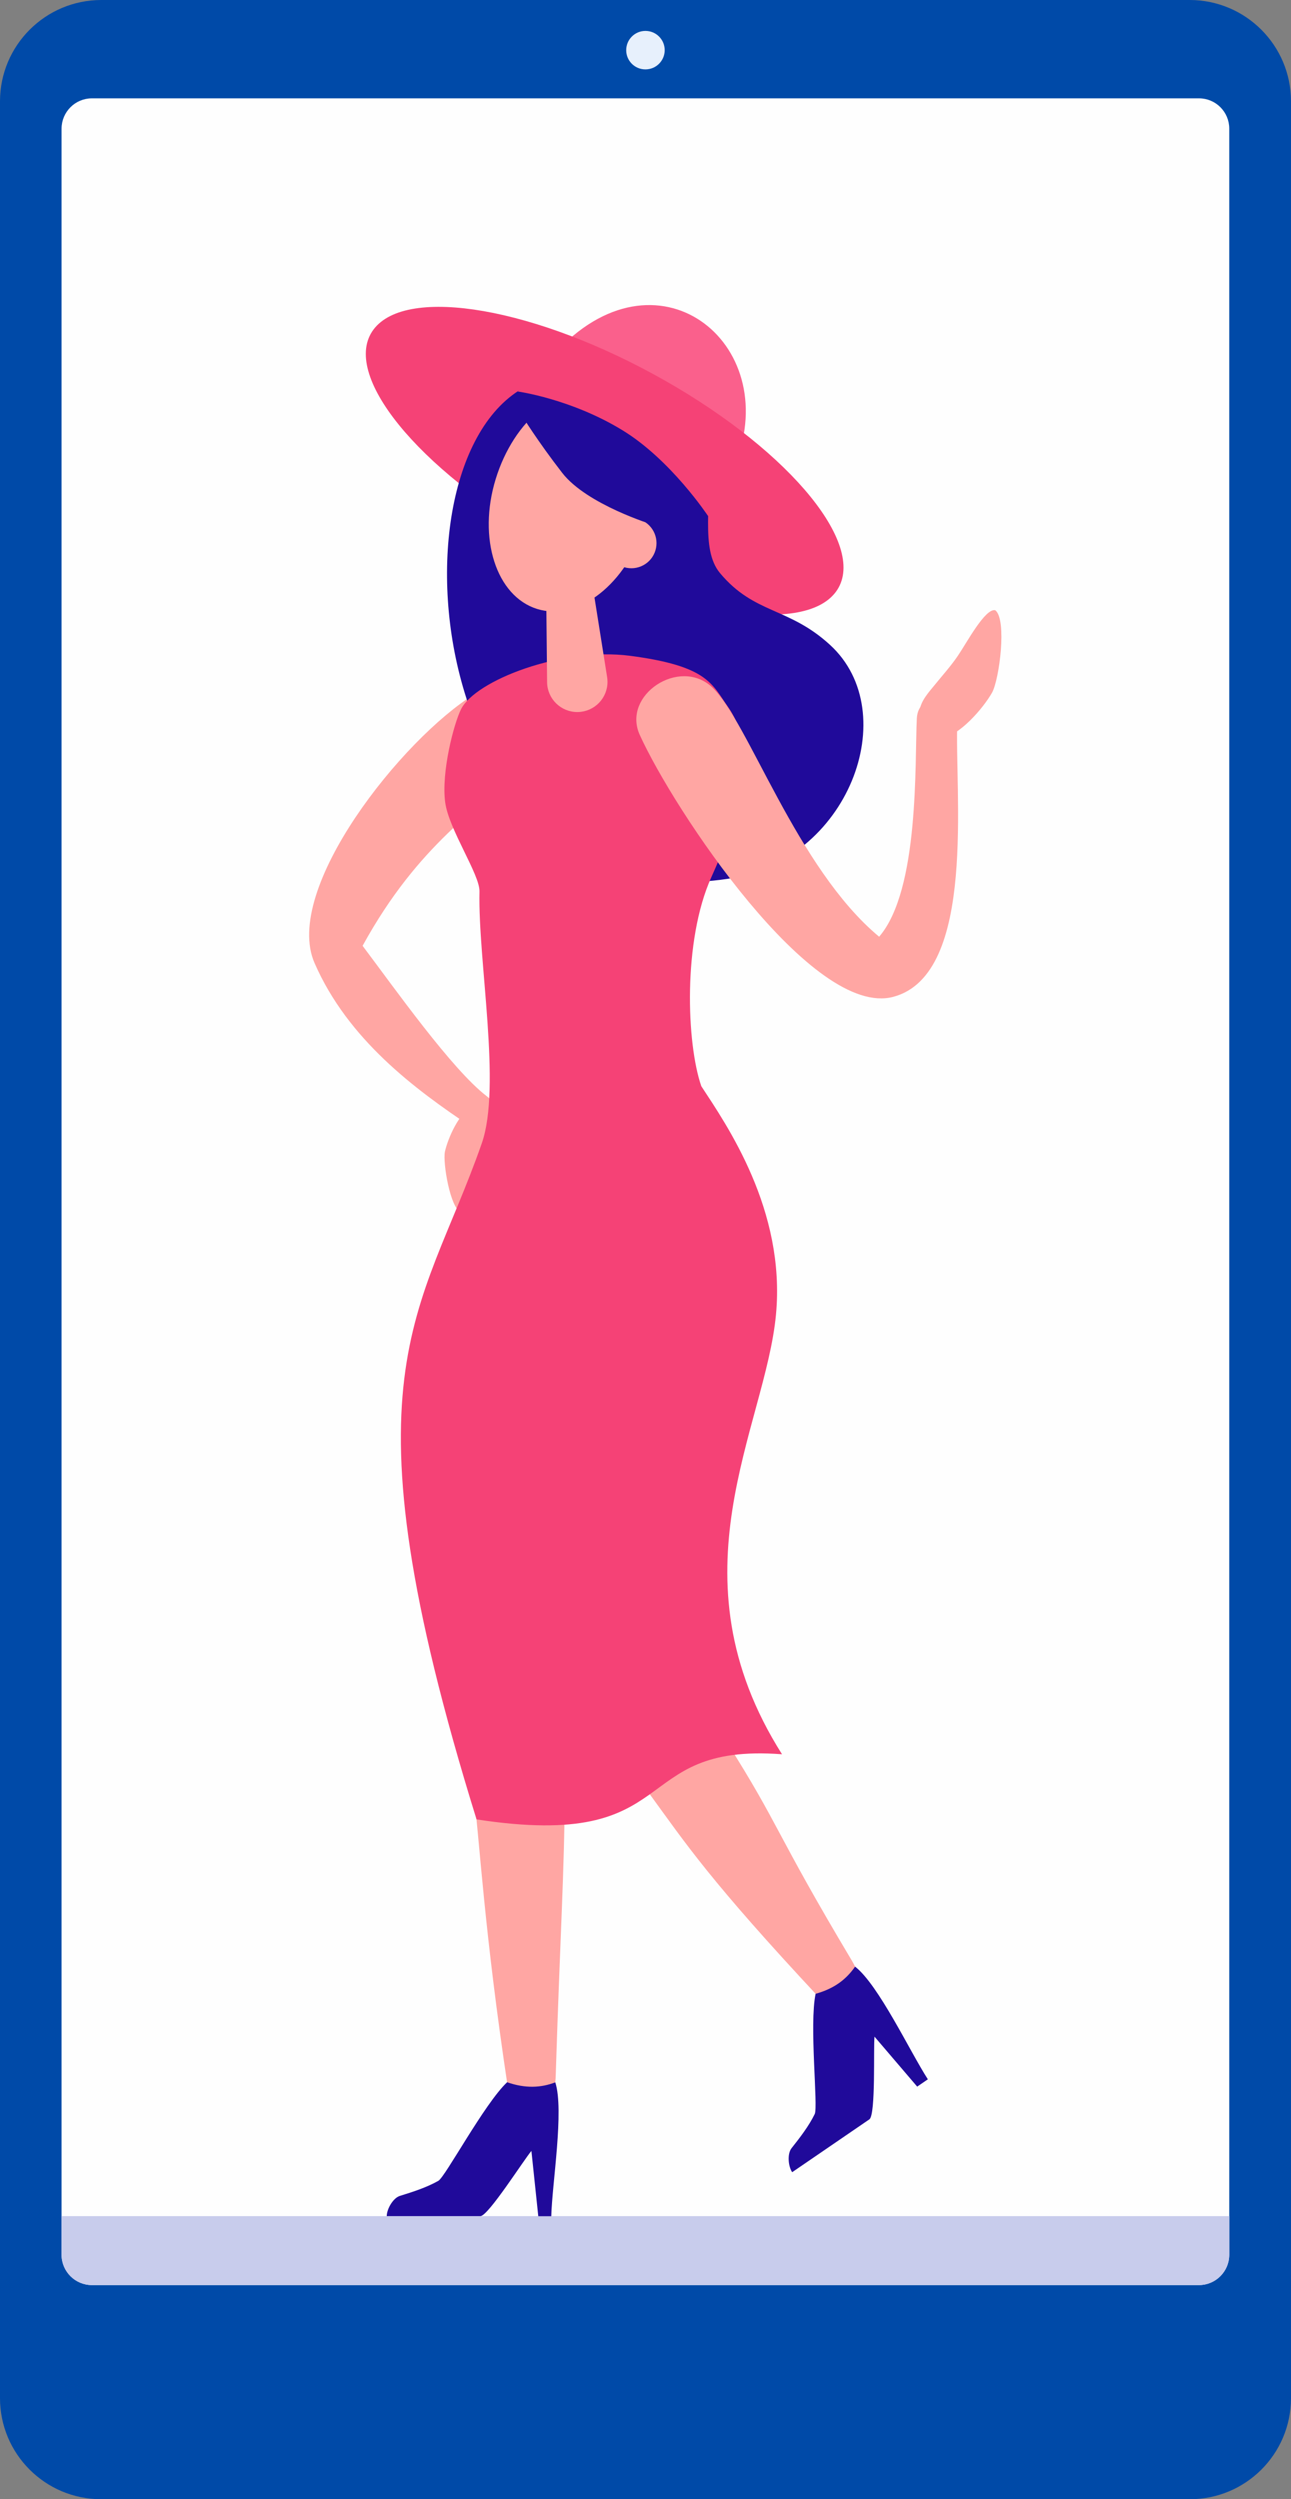 <svg xmlns="http://www.w3.org/2000/svg" id="Layer_2" data-name="Layer 2" viewBox="0 0 1449.1 2805.7"><rect x="0" y="0" width="1449.1" height="2805.7" fill="#808080" stroke="none"/><defs><style>      .cls-1 {        fill: #f54276;      }      .cls-1, .cls-2, .cls-3, .cls-4, .cls-5, .cls-6, .cls-7, .cls-8 {        fill-rule: evenodd;      }      .cls-2 {        fill: #200a9a;      }      .cls-3 {        fill: #fefefe;      }      .cls-4 {        fill: #e7f0fc;      }      .cls-5 {        fill: #ffa6a3;      }      .cls-6 {        fill: #fa608c;      }      .cls-7 {        fill: #c8ccec;      }      .cls-8 {        fill: #004aa8;      }    </style></defs><g id="Layer_1-2" data-name="Layer 1"><path class="cls-8" d="M0,113.7V2692.1c-.06,62.68,50.72,113.54,113.4,113.6,.1,0,.2,0,.3,0H1335.4c62.68,.11,113.59-50.62,113.7-113.3,0-.1,0-.2,0-.3V113.7c-.06-62.77-50.93-113.64-113.7-113.7H113.7C50.93,.06,.06,50.93,0,113.7Z"></path><path class="cls-4" d="M724.5,77.9c11.93,0,21.6-9.67,21.6-21.6,0-11.93-9.67-21.6-21.6-21.6-11.93,0-21.6,9.67-21.6,21.6,0,.03,0,.07,0,.1,0,11.87,9.63,21.5,21.5,21.5,.03,0,.07,0,.1,0Z"></path><path class="cls-3" d="M1379.8,2531.2V144.4c0-18.78-15.22-34-34-34H103.2c-18.79,0-34.04,15.21-34.1,34V2531.2c0,18.83,15.27,34.1,34.1,34.1H1345.8c18.79-.06,34-15.31,34-34.1Z"></path><path class="cls-7" d="M1379.8,2531.2v-43.3H69.1v43.3c0,18.83,15.27,34.1,34.1,34.1H1345.8c18.79-.06,34-15.31,34-34.1Z"></path><path class="cls-5" d="M530.6,2001.9c8.4,70.5,12.6,163.5,39.5,342,4.4,21.2,18,29.6,30.5,26.4s22.9-17.1,23.2-40.9c5.2-164,9.4-217.3,10.5-329.1,1-89.9-114-84-103.7,1.6Z"></path><path class="cls-2" d="M448.8,2465.2c14.3-4.4,30.1-9.5,43.2-16.9,7.9-4.5,51.6-86.5,77.2-110.7,20.8,7.2,38.1,6.2,54.1,.1,10.1,31.6-3.6,113.5-4.5,150.3h-14.6l-7.7-73.3c-8.3,9.6-48.3,72.9-57.2,73.2h-105.2c.1-8.1,7.1-20.3,14.7-22.7Z"></path><path class="cls-5" d="M729.3,2014.2c40.5,55.6,67.4,96.8,190.5,228.7,15.7,15.1,31.6,14.4,40.1,4.6s8.3-26.4-4-46.9c-86.5-144.9-80.5-150.7-140.4-245.2-51.2-80.8-137-10.9-86.2,58.8Z"></path><path class="cls-2" d="M888.5,2411.6c9.3-11.7,19.4-24.8,26-38.3,4-8.2-6.3-100.5,1-135,21.3-5.9,34.6-16.5,44.3-30.5,26.3,20.3,61.7,95.6,81.7,126.5l-12,8.2-47.9-56.1c-1.3,12.6,1.5,87.4-5.7,92.8l-86.6,59.3h-.2c-4.4-6.6-5.6-20.6-.6-26.9Z"></path><path class="cls-5" d="M353.1,1081.2c37.4,85.7,112.4,141.5,176.1,184,21.4,14.3,46.3-12.1,17.1-34.6-39-29.9-103.3-121-139.3-168.8,63.8-116.2,131-152.5,178.5-202.5,35.3-37.1-12.5-104.8-52.6-80.2-81.1,49.8-216.2,219.1-179.8,302.1Z"></path><path class="cls-6" d="M825.7,519.7s-61.4-5.9-116.8-37.7c-58.7-33.7-87.3-84-87.3-84,114.8-127.5,257.2-13.5,204.1,121.7Z"></path><path class="cls-1" d="M746.1,427.1c143.3,81.4,229.3,187.7,192,237.5s-183.6,24.2-326.8-57.2-229.3-187.7-192-237.5,183.5-24.2,326.8,57.2Z"></path><path class="cls-2" d="M601.5,428.9c31-14.4,177.1-38.1,192.3,84.1,6.3,50.1-8.5,103,14.4,130.4,38.7,46.3,77,37.9,123.5,80.6,83.1,76.1,20.6,243.4-115.6,262.7-341.2,51.1-391.3-490.8-214.6-557.8Z"></path><path class="cls-5" d="M556.4,537.8c-20.4,66.4,.6,131.7,46.7,145.9s100.2-28.2,120.5-94.6-2.3-132.2-48.5-146.3-98.3,28.6-118.7,95Z"></path><path class="cls-5" d="M681.7,601.6c-4.5,14.91,3.94,30.65,18.85,35.15,14.91,4.5,30.65-3.94,35.15-18.85,4.48-14.85-3.87-30.53-18.69-35.1-14.94-4.54-30.73,3.87-35.3,18.8Z"></path><path class="cls-2" d="M733,589.2s-74.2-22.6-101.9-58.3-44.9-63.8-44.9-63.8c129.7-103.1,197.9,109.8,146.8,122.1Z"></path><path class="cls-1" d="M794.9,579.5s-41.8-63.4-96.4-96.6c-57.8-35.3-117.5-43.4-117.5-43.4,116.6-97.1,260.5,28.2,213.9,140Z"></path><path class="cls-5" d="M499.4,1292.9c-2.5,12.7,6,63.5,18.1,68.3,8.9-.5,15.3-34.2,19.3-46.8,3-9.9,7.5-19.4,11.3-29.1,3.2-7.8,7.9-17.2,6.1-25.9-2.2-10.3-13.4-20.6-24.4-17-14.4,6.8-27,35.2-30.4,50.5Z"></path><path class="cls-1" d="M517.5,796.2c15.9-32.1,112.7-69.9,189.5-60,87.3,11.4,92,31.5,110.3,57.6,36.2,51.8,10.6,125.6-18.9,191.1-32.1,71.3-27.8,186.8-11.2,234.5h0c28.4,43.4,94.9,138.9,83.8,256.5-11.9,126.8-120.8,291.9,6.8,493.5-174.9-13.1-107.6,109.3-342.9,73.1-155.9-502.2-62.4-563.5,5.9-759,22.3-63.8-4.4-204.6-2.6-282.7,.5-18.9-34.5-69.8-38.5-100.1-4.5-34,9.7-88.2,17.8-104.5Z"></path><path class="cls-5" d="M612.7,625l1.4,140.9c.23,18.72,15.6,33.71,34.32,33.47s33.71-15.6,33.47-34.32c-.02-1.59-.15-3.18-.39-4.75l-22.1-139.2c-2.07-12.81-14.13-21.53-26.94-19.46-11.45,1.85-19.84,11.77-19.76,23.36h0Z"></path><path class="cls-5" d="M1003,1119c94.2-25.6,68.1-231.8,71.6-309.8,1.4-29.8-44-34.2-45.5-2.6-2.4,49.1,3.1,192.5-42.3,245-92.9-77.2-147-242.5-187.6-280.2-36.6-34-101.4,8.9-81.1,53.6,37.9,83.7,193.8,318.9,284.9,294Z"></path><path class="cls-5" d="M1113.6,777.5c8.1-14.9,16.9-81.8,3.6-92.4-11.3-2.8-32.3,36.9-42.1,51.2-7.6,11.2-16.8,21.4-25.4,32-6.9,8.5-16.4,18.5-17.5,30.1-1.2,13.8,8.8,31,24,30.7,20.7-3,47.3-33.8,57.4-51.6Z"></path></g></svg>